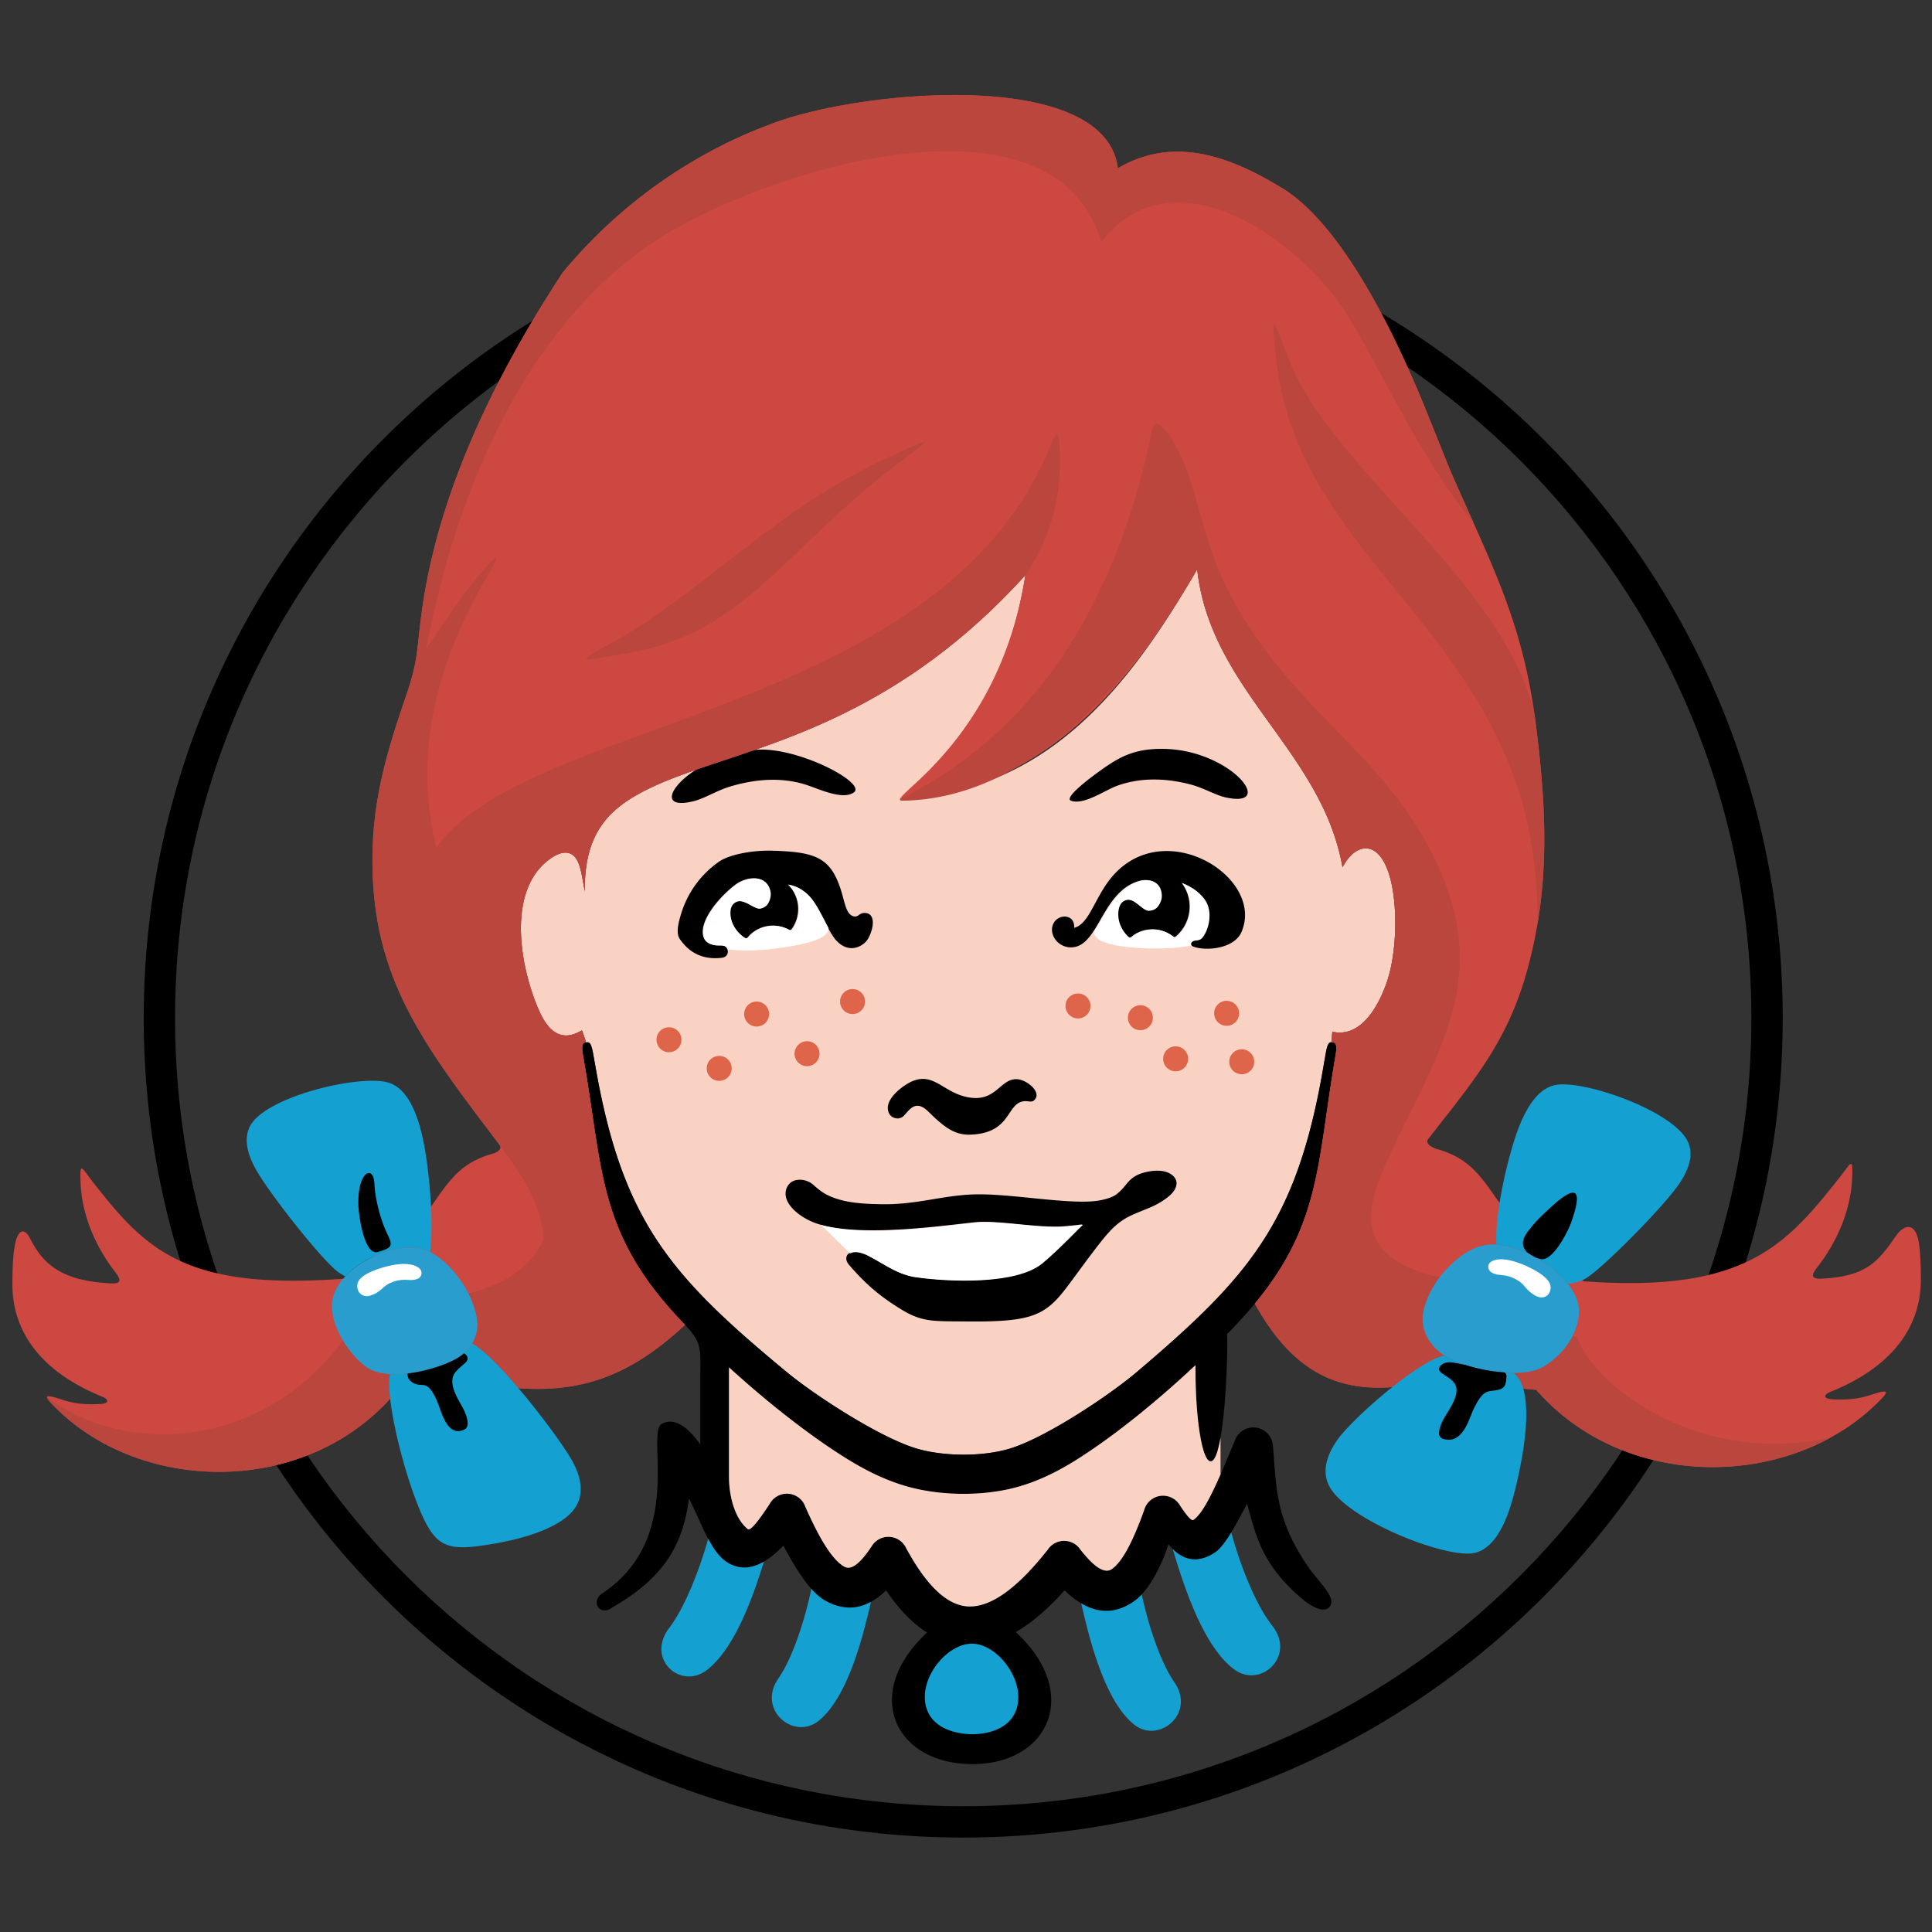<svg xmlns="http://www.w3.org/2000/svg" xml:space="preserve" style="fill-rule:evenodd;clip-rule:evenodd;stroke-linejoin:round;stroke-miterlimit:2" viewBox="0 0 120 120"><rect x="0" y="0" width="120" height="120" fill="#333333" stroke="none"/><g><path d="M123.978 111.999c-14.446 0-27.524-5.855-36.991-15.322-9.466-9.466-15.322-22.545-15.322-36.99 0-14.446 5.856-27.524 15.322-36.991 9.467-9.466 22.545-15.322 36.991-15.322 14.445 0 27.523 5.856 36.99 15.322 9.467 9.467 15.322 22.545 15.322 36.991 0 14.445-5.855 27.524-15.322 36.99-9.467 9.467-22.545 15.322-36.99 15.322ZM88.401 95.263c9.104 9.105 21.683 14.736 35.577 14.736 13.893 0 26.472-5.631 35.576-14.736 9.104-9.104 14.736-21.683 14.736-35.576 0-13.894-5.632-26.472-14.736-35.577-9.104-9.104-21.683-14.736-35.576-14.736-13.894 0-26.473 5.632-35.577 14.736-9.104 9.105-14.736 21.683-14.736 35.577 0 13.893 5.632 26.472 14.736 35.576Z" style="fill-rule:nonzero" transform="translate(-60.803 5.159) scale(.973)"/><path d="M147.48 61.233c-.13-.007-.25.044-.374.774l-.166.96c-1.692 9.782-4.744 13.26-11.877 19.311-1.792 1.52-5.94 4.281-8.229 4.927-1.683.476-4.017.464-5.698 0-2.346-.646-6.596-3.407-8.433-4.927-7.309-6.051-10.437-9.529-12.17-19.311l-.171-.96c-.146-.842-.288-.781-.445-.768l-.017.001a8.93 8.93 0 0 0-.266-.77c-1.309.803-2.152.036-2.708-1.204-1.208-2.689-2.108-7.511.498-9.607.539-.434 1.175-.741 1.652-.365.473.373.551 1.317.745 2.293-.05-3.872 1.682-5.393 4.205-6.603 5.27-2.528 14.576-3.268 23.921-13.577-.962 6.059-3.445 10.701-7.906 14.26 9.092-.431 14.289-6.694 18.874-14.635.843 7.751 7.966 11.565 9.277 19.034.799-1.573 2.338-1.877 3.035.657.507 1.847.416 4.793-.173 6.567-.509 1.535-1.637 3.688-3.512 3.27l-.062.673Z" style="fill:#f9d2c3;fill-rule:nonzero" transform="translate(-60.803 5.159) scale(.973)"/><path d="M105.194 61.867a.797.797 0 1 1 0-1.594.797.797 0 0 1 0 1.594ZM108.429 63.695a.797.797 0 1 1 0-1.593.797.797 0 0 1 0 1.593ZM110.819 60.226a.797.797 0 1 1 0-1.593.797.797 0 0 1 0 1.593ZM114.007 62.758a.797.797 0 1 1 0-1.594.797.797 0 0 1 0 1.594ZM116.913 59.43a.797.797 0 1 1 0-1.595.797.797 0 0 1 0 1.595ZM131.304 59.711a.797.797 0 1 1 0-1.594.797.797 0 0 1 0 1.594ZM135.288 60.461a.797.797 0 1 1 0-1.594.797.797 0 0 1 0 1.594ZM137.538 63.086a.797.797 0 1 1 0-1.594.797.797 0 0 1 0 1.594ZM140.82 60.18a.797.797 0 1 1 0-1.593.797.797 0 0 1 0 1.593ZM141.757 63.273a.797.797 0 1 1 0-1.594.797.797 0 0 1 0 1.594Z" style="fill:#df654a" transform="translate(-60.803 5.159) scale(.973)"/><path d="M76.135 49.53c-.628-.138-1.37-.585-2.125-.788-1.516-.409-3.124-.48-4.63.066-.766.279-2.056 1.209-2.85.93-.52-.183 1.402-1.58 1.733-1.818 1.226-.886 2.157-1.434 4.02-1.406a7.551 7.551 0 0 1 2.815.6c2.414 1.02 3.43 2.942 1.037 2.415ZM43.124 49.752c.642-.165 1.4-.645 2.171-.882 1.548-.476 3.19-.619 4.728-.14.783.245 2.317 1.002 3.017.484.785-.582-3.416-2.797-5.981-2.648a8.116 8.116 0 0 0-2.877.723c-2.465 1.13-3.502 3.094-1.058 2.463ZM53.794 56.712c.756.109.328 1.457-.047 1.814-.422.401-1.128.593-1.777-.082-.508-.527-.985-1.859-1.567-2.608-.316-.403-.805-.791-1.458-.896a2.142 2.142 0 0 1 .303 2.652c-.16.258-.18.178-.417.071a2.055 2.055 0 0 0-2.222.372c-.222.206-.194.334-.452.15a2.052 2.052 0 0 1-.627-.72c-.242-.46-.36-1.32.261-1.49.47-.129 1.07.524 1.423.44.18-.043.364-.146.46-.311.134-.235.198-.514.147-.756-.084-.396-.305-.623-.585-.728-.483-.179-1.14.007-1.564.328-1.016.769-2.297 2.29-1.977 3.26.078.235.28.419.692.488.31.053.645-.079.785.252.091.214.01.504-.361.545-1.23.135-2.047-.374-2.595-1.18-.262-.383-.045-1.119.11-1.622A6.094 6.094 0 0 1 44.69 53.5c.594-.4 1.962-.705 3.349-.66 2.825.09 3.706.473 4.357 3.024.08.314.162.552.246.718.131.261.429.468.701.256a.56.56 0 0 1 .452-.126ZM63.717 68.394c.136 0 .363.068.478-.023.616-.491-.436-1.335-1.054-1.342-1.062-.012-1.281 1.48-3.07 1.114-1.628-.332-2.2-1.815-3.835-.751-.461.3-1.203.94-1.08 1.566.044.23.186.441.467.496a.53.53 0 0 0 .52-.158c.38-.4.74-1.02 1.526-.245.94.925 1.606 1.457 2.586 1.425 2.682-.087 2.205-2.082 3.462-2.082ZM70.61 54.759c.741-.261 1.482-.018 1.51.85.008.248-.102.511-.277.719-.123.145-.323.215-.506.225-.363.022-.84-.725-1.324-.68-.642.06-.675.927-.519 1.421.1.312.269.592.494.82.221.225.216.094.471-.07a2.055 2.055 0 0 1 2.252.02c.215.147.206.216.424.003a2.433 2.433 0 0 0 .259-3.226c.548.21 1.036.54 1.373.988.541.72.3 1.852-.11 2.374-.225.287-.431.112-.647.277-.074.057-.2.24.251.36.866.235 2.434.02 2.852-.956 1.508-3.515-5.217-7.537-8.367-3.004-.847 1.219-1.177 2.531-2.03 2.75.064-.83-.884-.885-1.233-.358-.442.671.204 1.624 1.109 1.569 1.63-.098 1.832-3.317 4.018-4.082ZM68.254 74.567c-1.762.297-5.509-.458-7.782-.38-2.006.07-3.557.652-5.745.609-1.116-.022-2.362-.072-3.376-.593-.357-.183-.658-.457-.854-.628-.405-.353-1.143-.432-1.49-.024-.206.244-.362.706.02 1.263.41.602 1.2 1.019 1.724 1.189 1.118.364 2.653.446 4.216.402 2.114-.06 4.28-.35 5.543-.486 1.373-.149 3.592.309 5.262.264.5-.015 1.459-.137 1.459-.137-.25.213-1.491 1.541-2.516 2.393-1.64 1.361-5.859 1.151-7.815.879-1.15-.16-1.86-.738-2.968-1.323-1.143-.603-1.657.03-1.204.557 1.01 1.177 1.883 1.932 3.201 2.747 1.35.834 1.991.76 4.178.78 3.216.03 4.307-.246 5.28-1.131.701-.64 1.34-1.675 2.665-3.398.723-.941 1.114-1.382 1.69-1.77.5-.336 1.2-.56 1.798-.826.262-.115.8-.398 1.162-.743.448-.421.566-.98-.046-1.326-.406-.23-1.04-.202-1.563-.064-1.074.283-1.033.828-1.77 1.375-.276.203-.757.318-1.069.371Z"/><path d="M145.58 96.734c.523.447 1.392.995 1.781.542.107-.121.135-.283.104-.461-.086-.499-1.021-1.463-1.383-1.98-2.211-3.165-2.103-5.183-2.325-7.723-.007-.085-.012-.176-.027-.26a1.25 1.25 0 0 0-2.413-.19l-.046.109c-.994 2.39-1.857 4.464-2.603 4.952-.109.071-.372-.189-.889-.98h.001a1.25 1.25 0 0 0-2.256.369c-.636 1.758-1.311 3.221-2.055 3.747-.418.295-1.059-.004-2.065-1.31l.004-.002a1.25 1.25 0 0 0-2.037.079c-1.891 2.393-3.547 3.629-4.978 3.622-1.367-.006-2.723-1.24-4.092-3.787l.002-.001a1.25 1.25 0 0 0-2.179-.04c-.757 1.141-1.309 1.514-1.716 1.297-.784-.418-1.629-1.826-2.544-3.917l.003-.003a1.25 1.25 0 0 0-2.244-.096c-.873 1.331-1.251 1.706-1.394 1.613-.894-.725-1.205-2.248-1.205-3.335v-6.997a68.4 68.4 0 0 0 2.392 2.079c1.791 1.482 3.614 2.826 5.253 3.83 1.388.85 2.613 1.388 3.803 1.716 2.15.593 4.859.609 7.01 0 1.161-.328 2.356-.866 3.711-1.716 1.6-1.004 3.379-2.348 5.126-3.83.84-.712 1.677-1.46 2.487-2.222l-.001.261c0 3.249.433 5.883.969 5.883.877 0 1.127-6.83 1.045-8.121.274-.279.404-.417.665-.694 5.4-5.746 4.993-9.766 6.262-17.106.132-.779-.04-.809-.206-.823-.153-.013-.291-.074-.434.768l-.166.96c-1.692 9.782-4.744 13.26-11.877 19.311-1.792 1.52-5.94 4.281-8.229 4.927-1.683.476-4.017.464-5.698 0-2.346-.646-6.596-3.407-8.433-4.927-7.309-6.051-10.437-9.529-12.17-19.311l-.171-.96c-.146-.842-.288-.781-.445-.768-.169.014-.346.044-.21.823 1.314 7.401.888 11.365 6.417 17.106 1.231 1.278 1.07 1.631 1.07 3.424v4.311c-.763-1.062-1.595-1.738-2.433-1.331-1.116.542 1.541 7.265-3.816 10.833-.795.527-.153 1.521.645.896 3.52-2.017 4.504-4.226 4.885-6.943l.184.378c.651 1.341 1.247 3.038 2.213 3.668 1.084.707 2.267.37 3.624-1.037.864 1.603 1.748 3.019 2.74 3.547 1.297.691 2.563.526 3.818-.692.824 1.215 1.695 2.109 2.613 2.692l-.061.058c-4.119 3.88-1.988 8.338 2.966 8.338 4.859 0 6.928-4.501 2.855-8.338l-.095-.09c1.023-.59 2.06-1.48 3.113-2.662 1.65 1.59 3.119 1.626 4.46.68.885-.626 1.702-2.177 2.177-3.619.957 1.19 1.994 1.16 2.953.531.692-.453 1.436-1.959 2.066-3.134.568 2.165 1.014 3.947 3.479 6.056Z" style="fill-rule:nonzero" transform="translate(-60.803 5.159) scale(.973)"/><path d="M124.568 105.402c.993 0 2.282-.337 2.746-1.432.769-1.817-1.06-4.304-2.735-4.348-1.702-.045-3.643 2.431-2.885 4.293.466 1.146 1.853 1.487 2.874 1.487Z" style="fill:#14a0d1" transform="translate(-60.803 5.159) scale(.973)"/><path d="m153.941 82.855 6.617.563c5.679 6.521 16.185 6.339 21.759.853.742-.73.857-.941-.309-.558-.803.264-1.424.35-2.426.316-.876-.031-.568-.351-.283-.465 4.172-1.67 5.803-4.337 5.81-7.153.002-1.056-.042-1.876-.143-2.456-.205-1.169-.869-1.21-1.495-.296-1.156 1.689-1.966 2.524-4.707 2.662-.922.046-.45-.484-.161-.867 1.265-1.674 2.034-3.629 2.116-5.513.064-1.469-.061-1.011-.768-.118-3.409 4.304-6.002 7.433-16.368 6.664-2.227-1.899-4.078-3.113-5.736-5.516-1.014-1.469-1.817-2.413-3.604-2.916-.418-.117-.668-.337-.641-.526a.214.214 0 0 1 .034-.088c2.744-3.538 4.973-6.055 6.258-10.505 1.567-5.43 1.337-10.422.644-15.949-.836-6.666-2.854-10.246-5.5-16.328l-1.479-3.675c-1.134-2.818-3.037-7.076-5.359-10.347-1.187-1.671-2.483-3.085-3.841-3.917-3.319-2.034-6.941-3.385-10.51-1.28-.776-6.325-15.866-5.068-21.766-2.961-5.211 1.86-9.965 5.147-13.672 9.617-2.964 4.522-5.262 8.923-6.832 13.191-1.084 2.949-1.822 5.835-2.191 8.653-.29 2.217-.21 2.947-.959 5.13-1.096 3.19-2.044 6.208-2.151 9.775-.238 7.894 3.017 12.227 7.745 18.463l.359.474c.141.205-.004.439-.486.576-1.773.502-2.569 1.447-3.575 2.916-1.644 2.403-3.62 3.148-5.829 5.047-10.28.77-12.712-1.891-16.094-6.195-.701-.894-.825-1.351-.762.118.082 1.883.844 3.839 2.099 5.513.287.383.754.913-.16.867-3.113-.158-4.309-1.18-5.157-2.858-.389-.768-.811-.562-.994.491-.1.58-.144 1.401-.141 2.457.007 2.816 1.624 5.483 5.761 7.153.283.114.589.434-.28.464-.994.035-1.61-.051-2.406-.315-1.156-.383-1.043-.172-.306.558C71.58 90.06 82 90.242 87.633 83.72l6.562-.562c5.059.736 8.417-.538 12.028-3.886l-.099-.104c-5.529-5.741-5.103-9.705-6.417-17.106-.132-.752.029-.806.193-.822a8.93 8.93 0 0 0-.266-.77c-1.309.803-2.152.036-2.708-1.204-1.208-2.689-2.108-7.511.498-9.607.539-.434 1.175-.741 1.652-.365.473.373.551 1.317.745 2.293-.05-3.872 1.682-5.393 4.205-6.603 5.27-2.528 14.576-3.268 23.921-13.577-.848 5.343-3.147 9.649-6.737 13.032-1.733 1.634-1.92 1.548.948 1.039 7.659-1.36 12.601-7.249 16.757-14.446.843 7.751 7.966 11.565 9.277 19.034.799-1.573 2.338-1.877 3.035.657.507 1.847.416 4.793-.173 6.567-.509 1.535-1.637 3.688-3.512 3.27l-.062.673.06.006c.166.014.338.044.206.823-1.175 6.795-.914 10.744-5.153 15.852 3.099 5.616 6.891 5.899 11.348 4.941Z" style="fill:#cd4840" transform="translate(-60.803 5.159) scale(.973)"/><path d="M132.327 54.177c-.03.41.495.67 1.24.834.943.208 3.198.393 4.999.039-.091-.097-.017-.192.033-.231.222-.17.434.01.666-.285.422-.536.669-1.701.113-2.44-.347-.461-.848-.8-1.412-1.016.673.864.76 2.315-.266 3.316-.224.219-.215.148-.436-.002a2.113 2.113 0 0 0-2.315-.022c-.262.169-.257.304-.485.072a2.108 2.108 0 0 1-.507-.842c-.161-.508-.127-1.4.533-1.462.498-.046.988.722 1.361.7.189-.01.394-.082.521-.232.179-.213.293-.484.284-.739-.028-.892-.79-1.142-1.552-.874-1.473.515-2.069 2.114-2.777 3.184ZM115.379 53.937c.029.408-.496.7-1.24.911-.944.267-3.386.694-5.188.452-.143-.34-.487-.205-.807-.259-.423-.071-.631-.26-.711-.502-.329-.997.988-2.561 2.032-3.351.436-.33 1.112-.521 1.608-.337.288.107.516.341.602.748.052.249-.013.536-.151.777-.099.17-.289.276-.473.32-.364.086-.98-.585-1.463-.453-.639.175-.517 1.06-.269 1.532.156.298.378.551.645.741.265.189.237.057.465-.155a2.113 2.113 0 0 1 2.284-.382c.244.11.264.192.429-.073a2.202 2.202 0 0 0-.312-2.726c.672.107 1.175.506 1.499.921.382.492.72 1.227 1.05 1.836Z" style="fill:#fff" transform="translate(-60.803 5.159) scale(.973)"/><path d="M140.403 86.468v2.354c-.639 1.451-1.215 2.561-1.735 2.901-.109.071-.372-.189-.889-.98h.001a1.25 1.25 0 0 0-2.256.369c-.636 1.758-1.311 3.221-2.055 3.747-.418.295-1.059-.004-2.065-1.31l.004-.002a1.25 1.25 0 0 0-2.037.079c-1.891 2.393-3.547 3.629-4.978 3.622-1.367-.006-2.723-1.24-4.092-3.787l.002-.001a1.25 1.25 0 0 0-2.179-.04c-.757 1.141-1.309 1.514-1.716 1.297-.784-.418-1.629-1.826-2.544-3.917l.003-.003a1.25 1.25 0 0 0-2.244-.096c-.873 1.331-1.251 1.706-1.394 1.613-.894-.725-1.205-2.248-1.205-3.335v-6.997a68.4 68.4 0 0 0 2.392 2.079c1.791 1.482 3.614 2.826 5.253 3.83 1.388.85 2.613 1.388 3.803 1.716 2.15.593 4.859.609 7.01 0 1.161-.328 2.356-.866 3.711-1.716 1.6-1.004 3.379-2.348 5.126-3.83.84-.712 1.677-1.46 2.487-2.222l-.001.261c0 3.249.433 5.883.969 5.883.264 0 .471-.618.629-1.515Z" style="fill:#f9d2c3" transform="translate(-60.803 5.159) scale(.973)"/><path d="m116.758 74.71-1.85-1.809c1.126.317 2.608.389 4.114.346 2.173-.061 4.4-.36 5.698-.499 1.412-.153 3.693.317 5.41.271.515-.015 1.5-.141 1.5-.141-.257.219-1.533 1.585-2.587 2.461-1.686 1.399-6.023 1.183-8.034.903-1.182-.165-1.912-.759-3.052-1.36-.558-.295-.969-.302-1.199-.172Z" style="fill:#fff" transform="translate(-60.803 5.159) scale(.973)"/><path d="M105.21 98.618c-1.519 2.004.754 3.987 2.428 2.67 1.754-1.382 2.906-4.595 3.615-6.904-.855.499-1.641.502-2.381.02-.461-.3-.837-.844-1.175-1.475-.492 1.769-1.43 4.298-2.487 5.689Zm32.248 3.468c1.384 2.005-1.024 3.988-2.609 2.671-1.863-1.551-2.813-5.408-3.336-7.705 1.225.726 2.348.585 3.392-.152.158-.112.314-.254.467-.42.379 1.764 1.137 4.237 2.086 5.606Zm6.249-3.607c1.526 1.928-.741 4.026-2.419 2.793-1.993-1.466-3.22-5.323-3.903-7.577a3.992 3.992 0 0 1-.025-.105c.878.87 1.808.79 2.675.222.345-.225.704-.714 1.054-1.292l.025.085c.469 1.747 1.466 4.455 2.593 5.874Zm-31.534 3.373c-1.384 2.005 1.023 3.988 2.608 2.67 1.827-1.52 2.776-5.259 3.306-7.568-.939.514-1.886.474-2.851-.04-.328-.175-.644-.446-.952-.79-.369 1.77-1.141 4.327-2.111 5.728Z" style="fill:#14a0d1;fill-rule:nonzero" transform="translate(-60.803 5.159) scale(.973)"/><path d="M119.336 23.833c-7.472 3.396-12.065 8.776-17.844 11.93-2.698 1.473-1.583 1.063.948.644 7.561-1.25 9.977-6.488 17.281-12.049 2.371-1.804 2.552-1.86-.385-.525Zm37.207 4.215c-.474-1.059-.977-2.174-1.505-3.389l-1.479-3.675c-1.134-2.818-3.037-7.076-5.359-10.347-1.187-1.671-2.483-3.085-3.841-3.917-3.319-2.034-6.941-3.385-10.51-1.28-.776-6.325-15.866-5.068-21.766-2.961-5.211 1.86-9.965 5.147-13.672 9.617-2.964 4.522-5.262 8.923-6.832 13.191-1.084 2.949-1.822 5.835-2.191 8.653-.29 2.217-.21 2.947-.959 5.13-1.096 3.19-2.044 6.208-2.151 9.775-.238 7.894 3.017 12.227 7.745 18.463l.359.474a.298.298 0 0 1 .028.048c1.404 1.902 2.671 3.728 2.778 6.026-.984 2.054-2.921 2.963-5.156 3.515l-7.547 2.767c-5.41 7.37-14.31 7.378-18.99 3.738-.026.095.187.331.557.698C71.58 90.06 82 90.242 87.633 83.72l6.562-.562c5.059.736 8.417-.538 12.028-3.886l-.099-.104c-5.529-5.741-5.103-9.705-6.417-17.106-.132-.752.029-.806.193-.822a8.93 8.93 0 0 0-.266-.77c-1.309.803-2.152.036-2.708-1.204-1.208-2.689-2.108-7.511.498-9.607.539-.434 1.175-.741 1.652-.365.473.373.551 1.317.745 2.293-.05-3.872 1.682-5.393 4.205-6.603 5.27-2.528 14.576-3.268 23.921-13.577 1.743-2.548 2.375-5.373 2.17-8.414-.038-.568-.146-.893-.559.133-6.936 17.237-33.534 17.44-39.215 25.701-1.356-5.536-.251-11.071 2.831-16.607.866-1.554 1.852-3.125-.266-.601-.989 1.179-2.072 2.821-3.198 4.458 1.619-8.611 5.532-19.602 14.072-25.639 6.397-4.523 25.852-10.94 29.01-.294 4.649-6.028 12.978.003 15.94 5.038 2.31 3.925 4.638 9.067 7.811 12.866Zm4.085 25.681c.722-4.238.465-8.318-.09-12.742a33.164 33.164 0 0 0-.094-.701c-1.824-7.73-10.953-14.227-14.71-20.66-.679-1.162-1.069-2.227-1.539-3.469-.43-1.138-.546-1.258-.229 1.562 1.538 13.702 16.956 17.957 16.662 36.01Zm18.747 32.722c-8.122 1.89-14.96-3.055-16.218-6.377l-8.812-3.844c-5.173-1.218-4.9-3.966-3.316-7.406 3.417-7.425 7.089-11.992 2.485-20.374-3.443-6.269-9.433-9.186-12.974-16.767-1.357-2.904-1.757-6.488-3.09-8.695-.567-.939-1.239-1.689-1.39-.946-2.038 9.984-6.645 18.969-16.112 23.671-.023.075.08.098.234.096 8.356-.156 14.932-8.194 18.733-14.777.843 7.751 7.966 11.565 9.277 19.034.799-1.573 2.338-1.877 3.035.657.507 1.847.416 4.793-.173 6.567-.509 1.535-1.637 3.688-3.512 3.27l-.062.673.06.006c.166.014.338.044.206.823-1.175 6.795-.914 10.744-5.153 15.852 3.099 5.616 6.891 5.899 11.348 4.941l6.617.563c4.79 5.5 13.015 6.232 18.817 3.033Z" style="fill:#ba463d" transform="translate(-60.803 5.159) scale(.973)"/><path d="M158.008 74.148c-1.355-.122-2.52.81-3.356 1.763-.638.728-1.086 1.595-1.285 2.424-.279 1.163.343 2.271 1.338 2.904 1.447.922 4.928 1.583 6.38.664 1.159-.734 2.123-1.953 2.199-3.406.058-1.111-.865-2.247-2.042-3.081-.97-.687-2.152-1.171-3.234-1.268Z" style="fill:#2a9dcf" transform="translate(-60.803 5.159) scale(.973)"/><path d="M158.008 74.148c-.061-1.909.512-4.557 1.077-6.43.552-1.832 1.374-3.478 2.666-3.752 1.821-.386 7.871 1.734 8.553 3.779.282.845-.081 1.745-.663 2.582-.969 1.393-4.453 4.95-5.763 5.875-.417.294-.86.408-1.3.453a6.437 6.437 0 0 0-1.336-1.239c-.97-.687-2.152-1.171-3.234-1.268Zm1.131 15.914c-.493 1.895-1.28 3.578-2.635 3.788-1.911.297-8.431-2.301-9.258-4.495-.342-.907-.003-1.832.571-2.677.956-1.408 5.311-5.201 6.888-5.439.964.614 2.831 1.113 4.4 1.105 1.453 1.074.639 5.388.034 7.718Z" style="fill:#14a0d1" transform="translate(-60.803 5.159) scale(.973)"/><path d="M159.499 75.338c-.531-.197-1.129-.332-1.585-.205-.443.123-.481.421-.363.638.096.176.383.295.758.318.661.039 1.227.379 1.495.713.265.331.722.732 1.107.717.451-.017.61-.447.554-.753-.117-.637-1.417-1.223-1.966-1.428Z" style="fill:#fff" transform="translate(-60.803 5.159) scale(.973)"/><path d="M95.586 78.168a.742.742 0 0 1-.22-.075 7.26 7.26 0 0 0-.192-.103c-.18-.107-.34-.222-.34-.222-.513-.575-.113-1.068.33-1.612.315-.39.7-.75 1.171-1.181 1.616-1.479 1.977-1.096 1.254.95-.188.535-1.214 2.621-2.003 2.243Zm-5.352 6.458c-.246-.022-.445-.016-.628.095-.193.117-.355.348-.068.556.593.43 1.164.614.834 1.563-.102.295-.3.626-.49.932-.081.13-.31.49-.41.797-.132.4-.146.7.156.798.6.2 1.008-.11 1.3-.55.324-.49.447-1.036.725-1.546.409-.749.635-.848 1.054-.89.734-.074.833-.258.861-.888.01-.236-.164-.256-.18-.258h-.003l-.002-.001c-.796-.054-1.63-.221-2.352-.454l-.797-.154Z"/><path d="M89.953 74.63c.217-1.912-.034-4.947-.381-6.796-.353-1.881-.994-3.605-2.249-4.016-1.769-.58-8.011.88-8.909 2.84-.371.811-.106 1.744.383 2.638.814 1.489 3.897 5.4 5.101 6.46.164.145.392.291.634.419a5.485 5.485 0 0 1 1.205-.953c.939-.559 2.065-.9 3.078-.882.403.007.783.115 1.138.29ZM94 93.244c2.176-.37 4.642-1.149 5.33-2.511.437-.865.198-1.823-.281-2.724-.747-1.402-4.682-6.599-6.42-7.549a2.775 2.775 0 0 1-1.095 1.019c-.977.515-2.733 1.021-4.153.934-.268 1.47.705 5.598 1.718 8.2 1.148 2.951 1.839 3.151 4.901 2.631Z" style="fill:#14a0d1" transform="translate(-60.803 5.159) scale(.973)"/><path d="M28.3 84.032c.213-.041.389-.051.548.045.17.104.31.325.06.56-.518.485-1.018.717-.73 1.654.091.29.264.61.432.905.07.125.271.472.36.775.114.396.127.697-.137.824-.525.25-.883-.032-1.139-.454-.284-.47-.392-1.013-.635-1.508-.359-.727-.557-.809-.925-.817-.876-.019-1.193-.963-.226-1.181a8.542 8.542 0 0 0 1.693-.58l.698-.223ZM23.517 77.749c.817-.242.899-.365.556-1.07-.5-1.032-.786-2.36-.815-3.131-.048-1.244-1.058-.796-.999 1.295.02.655.373 3.252 1.258 2.906Z"/><path d="M88.815 74.34c1.269.023 2.307 1.037 3.038 2.037.557.764.931 1.641 1.075 2.456.201 1.144-.435 2.142-1.394 2.646-1.395.734-4.378 1.453-5.703.449-.468-.353-.929-.859-1.304-1.428-.528-.802-.885-1.73-.849-2.536.049-1.067.921-2.065 2.059-2.742.939-.559 2.065-.9 3.078-.882Z" style="fill:#2a9dcf" transform="translate(-60.803 5.159) scale(.973)"/><path d="M87.43 75.481c.549-.116 1.158-.159 1.598.035.427.188.432.489.292.686-.114.159-.413.234-.787.2-.662-.06-1.261.191-1.563.482-.299.288-.797.616-1.178.544-.447-.085-.558-.534-.47-.829.184-.613 1.54-.998 2.108-1.118Z" style="fill:#fff" transform="translate(-60.803 5.159) scale(.973)"/></g></svg>